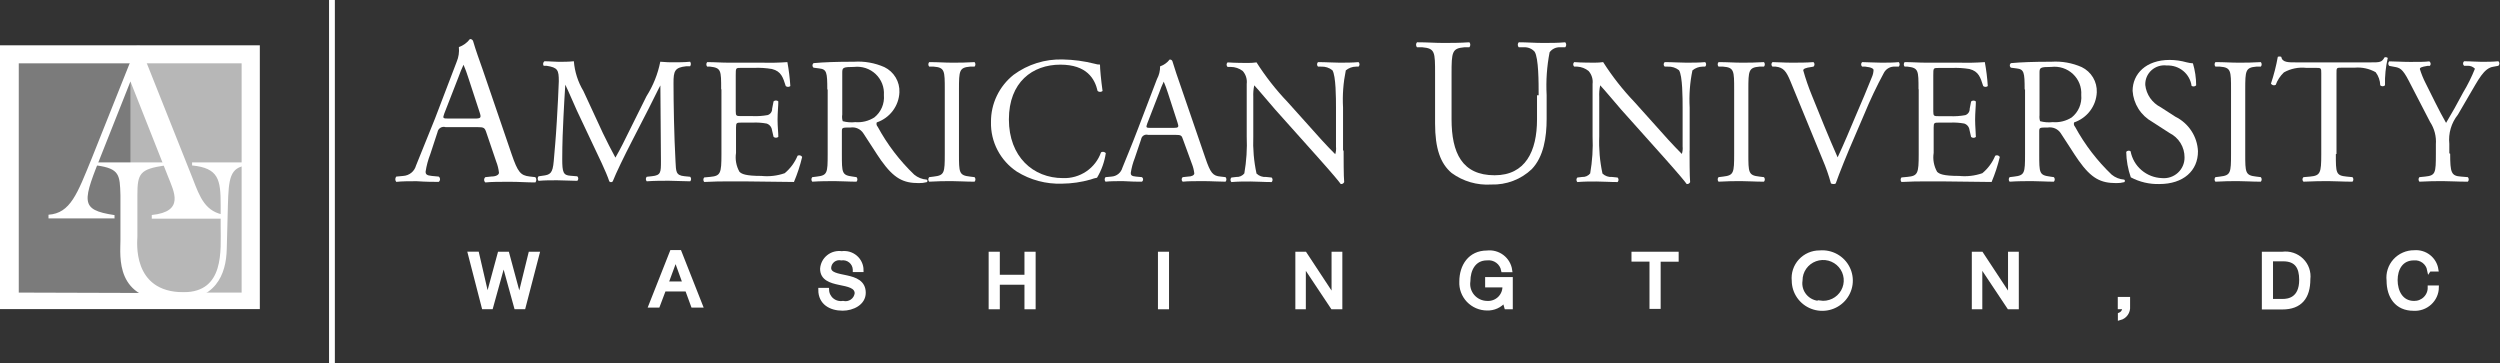 <svg width="172" height="25" viewBox="0 0 172 25" fill="none" xmlns="http://www.w3.org/2000/svg">
<rect x="0" y="0" width="172" height="25" fill="#333333" stroke="none"/>
<g clip-path="url(#clip0_1_2)">
<path d="M17.876 3.117H0V21.266H17.876V3.117Z" fill="white"/>
<path d="M16.624 4.357H8.928V20.13H16.624V4.357Z" fill="#B7B7B7"/>
<path d="M9.715 20.156L1.291 20.13V4.357H8.974V19.156L9.715 20.156Z" fill="#7B7B7B"/>
<path d="M13.215 11.175V11.383C15.051 11.565 15.182 12.364 15.182 14.11V15.558C15.182 17.24 15.457 20.104 12.625 20.104C9.033 20.104 9.452 16.552 9.452 16.292V13.435C9.452 11.922 9.623 11.643 11.34 11.383V11.175H6.66V11.383C8.233 11.604 8.246 12.033 8.286 13.435V16.52C8.286 17.623 7.866 20.708 11.93 20.708C14.841 20.708 15.562 18.903 15.601 17.123L15.68 14.11C15.732 12.292 15.811 11.513 16.991 11.383V11.175H13.215Z" fill="white"/>
<path d="M7.879 15.052V14.799C5.428 14.429 5.683 13.87 7.073 10.396L8.974 5.604L11.557 12.136C11.976 13.201 12.717 14.558 10.442 14.792V15.046H15.555V14.799C14.12 14.63 13.746 13.546 13.268 12.312L9.623 3.156H9.4L6.319 10.877C5.316 13.331 4.851 14.669 3.337 14.773V15.026H7.886L7.879 15.052Z" fill="white"/>
<path d="M22.838 0V25" stroke="white" stroke-width="0.4"/>
<path d="M33.457 9.11C33.352 8.792 33.294 8.747 32.861 8.747H30.658C30.599 8.728 30.536 8.723 30.474 8.731C30.412 8.738 30.353 8.759 30.3 8.792C30.247 8.825 30.202 8.868 30.168 8.92C30.133 8.972 30.111 9.03 30.101 9.091L29.603 10.61C29.451 10.998 29.343 11.401 29.282 11.812C29.282 11.987 29.354 12.071 29.708 12.104L30.186 12.149C30.214 12.171 30.236 12.199 30.251 12.23C30.266 12.262 30.274 12.296 30.274 12.331C30.274 12.366 30.266 12.4 30.251 12.432C30.236 12.463 30.214 12.491 30.186 12.513C29.806 12.513 29.354 12.513 28.666 12.467C28.187 12.467 27.656 12.467 27.263 12.513C27.22 12.462 27.197 12.398 27.197 12.331C27.197 12.265 27.22 12.2 27.263 12.149L27.741 12.104C27.944 12.092 28.138 12.017 28.296 11.89C28.453 11.763 28.567 11.59 28.62 11.396C28.882 10.747 29.275 9.792 29.931 8.149L31.419 4.253C31.554 3.933 31.606 3.585 31.57 3.24C31.872 3.134 32.136 2.942 32.33 2.688C32.375 2.684 32.421 2.694 32.46 2.717C32.499 2.741 32.529 2.776 32.546 2.818C32.736 3.468 32.972 4.117 33.202 4.766L35.201 10.61C35.627 11.851 35.817 12.071 36.44 12.143L36.833 12.188C36.876 12.239 36.899 12.304 36.899 12.37C36.899 12.437 36.876 12.501 36.833 12.552C36.237 12.552 35.725 12.507 35.07 12.507C34.414 12.507 33.818 12.507 33.392 12.552C33.365 12.529 33.344 12.502 33.33 12.47C33.315 12.439 33.308 12.405 33.308 12.37C33.308 12.336 33.315 12.302 33.33 12.27C33.344 12.239 33.365 12.211 33.392 12.188L33.818 12.143C34.126 12.143 34.329 12.026 34.329 11.883C34.3 11.62 34.237 11.363 34.139 11.117L33.457 9.11ZM30.567 7.812C30.449 8.143 30.462 8.156 30.875 8.156H32.671C33.097 8.156 33.123 8.097 32.992 7.708L32.225 5.364C32.129 5.055 32.018 4.752 31.891 4.455C31.76 4.732 31.644 5.016 31.543 5.305L30.567 7.812Z" fill="white"/>
<path d="M41.474 9.149C41.763 9.734 42.038 10.299 42.34 10.844C42.68 10.26 42.995 9.617 43.303 8.987L44.477 6.623C44.938 5.896 45.261 5.09 45.427 4.247C45.853 4.286 46.083 4.286 46.364 4.286C46.646 4.286 47.092 4.286 47.479 4.247C47.513 4.292 47.531 4.346 47.531 4.403C47.531 4.459 47.513 4.513 47.479 4.558H47.217C46.43 4.643 46.332 4.87 46.338 5.734C46.338 7.032 46.377 9.338 46.476 11.123C46.515 11.773 46.476 12.065 47.086 12.123L47.485 12.162C47.525 12.204 47.548 12.26 47.548 12.318C47.548 12.376 47.525 12.432 47.485 12.474C46.974 12.474 46.463 12.435 46.01 12.435C45.558 12.435 45.008 12.435 44.496 12.474C44.456 12.432 44.434 12.376 44.434 12.318C44.434 12.26 44.456 12.204 44.496 12.162L44.857 12.123C45.473 12.058 45.473 11.864 45.473 11.071L45.434 5.877C45.348 6.013 44.87 7.006 44.621 7.487L43.506 9.656C42.943 10.747 42.379 11.909 42.156 12.48C42.141 12.499 42.122 12.513 42.1 12.522C42.079 12.531 42.055 12.534 42.032 12.533C42.01 12.532 41.989 12.527 41.97 12.518C41.951 12.509 41.934 12.496 41.92 12.48C41.71 11.831 41.107 10.61 40.819 10L39.691 7.61C39.429 7.039 39.167 6.396 38.892 5.825C38.839 6.591 38.806 7.312 38.767 8.032C38.728 8.753 38.682 9.89 38.682 10.942C38.682 11.857 38.754 12.058 39.245 12.091L39.718 12.13C39.739 12.15 39.756 12.174 39.768 12.201C39.779 12.228 39.785 12.257 39.785 12.286C39.785 12.315 39.779 12.344 39.768 12.371C39.756 12.397 39.739 12.421 39.718 12.442C39.291 12.442 38.806 12.403 38.328 12.403C37.849 12.403 37.476 12.403 37.05 12.442C37.013 12.398 36.994 12.342 36.994 12.286C36.994 12.229 37.013 12.174 37.05 12.13L37.325 12.091C37.849 12.026 38.026 11.942 38.098 11.078C38.17 10.214 38.236 9.578 38.308 8.351C38.374 7.325 38.42 6.266 38.446 5.591C38.446 4.812 38.374 4.649 37.607 4.526H37.404C37.371 4.477 37.359 4.418 37.369 4.36C37.378 4.302 37.41 4.25 37.456 4.214C37.83 4.214 38.111 4.253 38.446 4.253C38.78 4.253 39.101 4.253 39.481 4.214C39.539 4.937 39.763 5.637 40.137 6.26L41.474 9.149Z" fill="white"/>
<path d="M49.616 6.143C49.616 4.844 49.616 4.669 48.855 4.584H48.652C48.616 4.54 48.596 4.485 48.596 4.429C48.596 4.372 48.616 4.317 48.652 4.273C49.19 4.273 49.616 4.312 50.127 4.312H52.48C53.044 4.327 53.609 4.314 54.172 4.273C54.272 4.818 54.34 5.369 54.375 5.922C54.33 5.958 54.275 5.978 54.217 5.978C54.16 5.978 54.105 5.958 54.06 5.922C53.87 5.338 53.759 4.909 53.11 4.747C52.707 4.68 52.298 4.653 51.89 4.669H50.992C50.619 4.669 50.619 4.669 50.619 5.162V7.643C50.619 7.987 50.658 7.987 51.032 7.987H51.759C52.115 8.004 52.471 7.98 52.821 7.916C52.912 7.885 52.99 7.826 53.045 7.748C53.099 7.669 53.127 7.576 53.123 7.481L53.221 6.974C53.267 6.935 53.325 6.913 53.385 6.913C53.445 6.913 53.504 6.935 53.549 6.974C53.549 7.273 53.496 7.753 53.496 8.227C53.496 8.701 53.549 9.143 53.549 9.416C53.504 9.455 53.445 9.477 53.385 9.477C53.325 9.477 53.267 9.455 53.221 9.416L53.11 8.935C53.096 8.836 53.054 8.742 52.989 8.665C52.925 8.588 52.839 8.531 52.742 8.5C52.425 8.442 52.102 8.42 51.779 8.435H51.051C50.678 8.435 50.638 8.435 50.638 8.773V10.52C50.569 10.966 50.652 11.424 50.874 11.818C51.025 11.967 51.287 12.104 52.389 12.104C52.929 12.159 53.476 12.095 53.988 11.916C54.377 11.592 54.68 11.18 54.873 10.714C54.899 10.699 54.928 10.69 54.958 10.685C54.988 10.682 55.019 10.684 55.048 10.691C55.077 10.699 55.105 10.713 55.129 10.731C55.153 10.75 55.173 10.773 55.188 10.799C55.049 11.387 54.86 11.963 54.624 12.52C53.496 12.52 52.389 12.48 51.274 12.48H50.147C49.609 12.48 49.183 12.48 48.449 12.52C48.411 12.476 48.391 12.421 48.391 12.364C48.391 12.306 48.411 12.251 48.449 12.208L48.862 12.169C49.576 12.104 49.635 11.922 49.635 10.623V6.143H49.616Z" fill="white"/>
<path d="M56.918 6.156C56.918 4.981 56.879 4.766 56.368 4.708L55.968 4.656C55.945 4.636 55.928 4.612 55.915 4.585C55.903 4.559 55.897 4.529 55.897 4.5C55.897 4.471 55.903 4.441 55.915 4.415C55.928 4.388 55.945 4.364 55.968 4.344C56.669 4.279 57.528 4.247 58.754 4.247C59.471 4.2 60.188 4.327 60.845 4.617C61.169 4.775 61.439 5.023 61.623 5.331C61.807 5.639 61.896 5.993 61.88 6.351C61.861 6.811 61.702 7.255 61.423 7.625C61.145 7.994 60.761 8.272 60.32 8.422C60.301 8.473 60.298 8.528 60.309 8.581C60.321 8.634 60.347 8.682 60.386 8.721C61.046 9.94 61.893 11.051 62.896 12.013C63.141 12.216 63.444 12.336 63.762 12.357C63.777 12.367 63.789 12.38 63.797 12.395C63.806 12.41 63.81 12.427 63.81 12.445C63.81 12.462 63.806 12.479 63.797 12.495C63.789 12.51 63.777 12.523 63.762 12.533C63.582 12.58 63.397 12.602 63.211 12.597C62.149 12.597 61.513 12.286 60.622 11.039C60.294 10.578 59.783 9.74 59.396 9.169C59.303 9.025 59.17 8.911 59.013 8.841C58.856 8.771 58.681 8.747 58.511 8.773C57.947 8.773 57.921 8.773 57.921 9.045V10.604C57.921 11.903 57.921 12.052 58.668 12.149L58.931 12.188C58.968 12.232 58.989 12.287 58.989 12.344C58.989 12.401 58.968 12.457 58.931 12.5C58.367 12.5 57.941 12.461 57.443 12.461C56.944 12.461 56.466 12.461 55.883 12.5C55.845 12.457 55.825 12.401 55.825 12.344C55.825 12.287 55.845 12.232 55.883 12.188L56.197 12.149C56.925 12.065 56.944 11.903 56.944 10.604V6.156H56.918ZM57.941 7.929C57.924 8.066 57.938 8.206 57.98 8.338C58.262 8.414 58.555 8.436 58.845 8.403C59.307 8.441 59.767 8.326 60.156 8.078C60.385 7.894 60.563 7.658 60.678 7.389C60.792 7.121 60.838 6.829 60.812 6.539C60.83 6.272 60.789 6.004 60.691 5.754C60.593 5.505 60.44 5.279 60.244 5.095C60.048 4.91 59.814 4.77 59.557 4.685C59.301 4.601 59.029 4.573 58.76 4.604C57.987 4.604 57.947 4.656 57.947 5V7.896L57.941 7.929Z" fill="white"/>
<path d="M65.001 6.169C65.001 4.87 65.001 4.643 64.24 4.584H63.926C63.889 4.54 63.87 4.485 63.87 4.429C63.87 4.372 63.889 4.317 63.926 4.273C64.581 4.273 64.974 4.312 65.499 4.312C66.023 4.312 66.423 4.312 67.052 4.273C67.089 4.317 67.108 4.372 67.108 4.429C67.108 4.485 67.089 4.54 67.052 4.584H66.738C65.997 4.649 65.977 4.857 65.977 6.169V10.578C65.977 11.877 65.977 12.065 66.738 12.149L67.052 12.188C67.09 12.232 67.11 12.287 67.11 12.344C67.11 12.401 67.09 12.457 67.052 12.5C66.397 12.5 66.004 12.461 65.499 12.461C64.994 12.461 64.548 12.461 63.926 12.5C63.888 12.457 63.868 12.401 63.868 12.344C63.868 12.287 63.888 12.232 63.926 12.188L64.24 12.149C64.981 12.065 65.001 11.89 65.001 10.578V6.169Z" fill="white"/>
<path d="M69.74 5.143C70.714 4.426 71.903 4.055 73.116 4.091C73.864 4.105 74.607 4.205 75.332 4.39C75.443 4.428 75.561 4.446 75.679 4.442C75.679 4.727 75.751 5.506 75.856 6.26C75.808 6.3 75.748 6.322 75.686 6.322C75.623 6.322 75.563 6.3 75.515 6.26C75.325 5.416 74.768 4.448 72.952 4.448C71.038 4.448 69.412 5.649 69.412 8.214C69.412 10.779 71.077 12.253 73.129 12.253C73.7 12.275 74.263 12.114 74.735 11.795C75.207 11.476 75.563 11.015 75.751 10.48C75.803 10.45 75.865 10.439 75.924 10.449C75.984 10.458 76.039 10.488 76.079 10.533C75.991 11.131 75.786 11.707 75.476 12.227C75.326 12.255 75.179 12.296 75.037 12.351C74.397 12.534 73.736 12.63 73.07 12.636C71.971 12.675 70.886 12.386 69.956 11.805C69.395 11.43 68.938 10.922 68.628 10.326C68.317 9.73 68.163 9.066 68.18 8.396C68.174 7.772 68.311 7.155 68.582 6.592C68.852 6.028 69.248 5.533 69.74 5.143Z" fill="white"/>
<path d="M81.388 9.591C81.303 9.318 81.251 9.279 80.877 9.279H78.989C78.938 9.264 78.884 9.259 78.831 9.266C78.778 9.273 78.726 9.292 78.681 9.32C78.636 9.348 78.597 9.386 78.567 9.431C78.538 9.475 78.519 9.525 78.511 9.578L78.072 10.877C77.941 11.207 77.849 11.552 77.796 11.903C77.796 12.052 77.862 12.123 78.157 12.149L78.57 12.188C78.593 12.207 78.612 12.231 78.625 12.258C78.638 12.285 78.644 12.314 78.644 12.344C78.644 12.374 78.638 12.403 78.625 12.43C78.612 12.457 78.593 12.481 78.57 12.5C78.242 12.5 77.855 12.5 77.259 12.461C76.846 12.461 76.394 12.461 76.059 12.5C76.022 12.457 76.001 12.401 76.001 12.344C76.001 12.287 76.022 12.232 76.059 12.188L76.472 12.149C76.644 12.138 76.809 12.074 76.943 11.966C77.077 11.857 77.174 11.71 77.219 11.546C77.442 10.974 77.796 10.169 78.321 8.786L79.599 5.442C79.746 5.173 79.82 4.871 79.815 4.565C80.075 4.476 80.303 4.314 80.471 4.097C80.51 4.092 80.551 4.1 80.585 4.12C80.62 4.14 80.646 4.171 80.661 4.208C80.825 4.753 81.021 5.325 81.212 5.87L82.922 10.851C83.283 11.916 83.447 12.104 83.984 12.149L84.319 12.188C84.356 12.232 84.377 12.287 84.377 12.344C84.377 12.401 84.356 12.457 84.319 12.5C83.807 12.5 83.368 12.461 82.804 12.461C82.241 12.461 81.729 12.461 81.369 12.5C81.347 12.48 81.329 12.457 81.316 12.43C81.304 12.403 81.298 12.374 81.298 12.344C81.298 12.315 81.304 12.286 81.316 12.259C81.329 12.232 81.347 12.208 81.369 12.188L81.729 12.149C81.992 12.149 82.168 12.052 82.168 11.929C82.143 11.706 82.088 11.488 82.005 11.279L81.388 9.591ZM78.93 8.5C78.832 8.786 78.845 8.799 79.192 8.799H80.733C81.094 8.799 81.12 8.747 81.008 8.416L80.353 6.396C80.27 6.132 80.174 5.872 80.064 5.617C79.951 5.856 79.851 6.101 79.763 6.351L78.93 8.5Z" fill="white"/>
<path d="M92.44 10.357C92.44 10.727 92.44 12.201 92.48 12.526C92.461 12.571 92.428 12.61 92.385 12.634C92.343 12.659 92.293 12.669 92.244 12.662C92.093 12.454 91.733 12.013 90.644 10.792L87.74 7.545C87.4 7.162 86.554 6.143 86.292 5.87C86.235 6.135 86.213 6.405 86.226 6.675V9.377C86.192 10.238 86.266 11.099 86.449 11.942C86.535 12.024 86.638 12.088 86.751 12.128C86.864 12.169 86.985 12.185 87.105 12.175L87.491 12.214C87.531 12.257 87.554 12.312 87.554 12.37C87.554 12.428 87.531 12.484 87.491 12.526C86.927 12.526 86.488 12.487 86.029 12.487C85.571 12.487 85.164 12.487 84.719 12.526C84.678 12.484 84.656 12.428 84.656 12.37C84.656 12.312 84.678 12.257 84.719 12.214L85.059 12.175C85.164 12.181 85.269 12.162 85.365 12.119C85.461 12.076 85.545 12.01 85.61 11.929C85.757 11.086 85.811 10.231 85.774 9.377V5.773C85.794 5.614 85.78 5.452 85.732 5.299C85.685 5.145 85.605 5.004 85.499 4.883C85.26 4.701 84.967 4.603 84.666 4.604H84.456C84.435 4.584 84.418 4.56 84.406 4.533C84.394 4.506 84.388 4.477 84.388 4.448C84.388 4.419 84.394 4.39 84.406 4.363C84.418 4.336 84.435 4.312 84.456 4.292C84.981 4.331 85.643 4.331 85.872 4.331C86.065 4.332 86.258 4.319 86.449 4.292C87.07 5.268 87.786 6.181 88.586 7.019L89.799 8.37C90.651 9.338 91.274 10.02 91.864 10.61C91.918 10.443 91.935 10.266 91.916 10.091V7.396C91.916 6.812 91.916 5.201 91.667 4.831C91.449 4.657 91.173 4.569 90.893 4.584H90.684C90.661 4.565 90.643 4.541 90.631 4.514C90.619 4.487 90.613 4.458 90.613 4.429C90.613 4.399 90.619 4.37 90.631 4.343C90.643 4.316 90.661 4.292 90.684 4.273C91.26 4.273 91.687 4.312 92.159 4.312C92.63 4.312 93.024 4.312 93.47 4.273C93.511 4.314 93.535 4.37 93.535 4.429C93.535 4.487 93.511 4.543 93.47 4.584H93.293C93.035 4.587 92.787 4.679 92.591 4.844C92.418 5.683 92.354 6.541 92.401 7.396V10.357H92.44Z" fill="white"/>
<path d="M105.859 6.552C105.859 5.656 105.859 3.994 105.583 3.558C105.493 3.456 105.381 3.376 105.255 3.323C105.129 3.27 104.993 3.246 104.856 3.253H104.489C104.446 3.206 104.423 3.145 104.423 3.081C104.423 3.018 104.446 2.957 104.489 2.909C105.046 2.909 105.583 2.955 106.154 2.955C106.724 2.955 107.163 2.955 107.688 2.909C107.731 2.956 107.756 3.017 107.756 3.081C107.756 3.145 107.731 3.206 107.688 3.253H107.34C107.199 3.245 107.059 3.272 106.932 3.332C106.804 3.392 106.695 3.484 106.613 3.597C106.424 4.568 106.356 5.558 106.409 6.545V8.182C106.409 9.442 106.206 10.779 105.387 11.636C105.017 11.988 104.58 12.263 104.102 12.444C103.623 12.626 103.113 12.711 102.601 12.695C101.626 12.758 100.66 12.477 99.874 11.903C99.1 11.253 98.733 10.214 98.733 8.494V5.078C98.733 3.571 98.733 3.331 97.855 3.253H97.488C97.447 3.205 97.424 3.144 97.424 3.081C97.424 3.018 97.447 2.957 97.488 2.909C98.216 2.909 98.714 2.955 99.297 2.955C99.88 2.955 100.379 2.955 101.093 2.909C101.134 2.957 101.157 3.018 101.157 3.081C101.157 3.144 101.134 3.205 101.093 3.253H100.746C99.9 3.325 99.867 3.571 99.867 5.078V8.201C99.867 10.526 100.595 12.058 102.83 12.058C104.948 12.058 105.747 10.409 105.747 8.214V6.552H105.859Z" fill="white"/>
<path d="M116.242 10.357C116.242 10.727 116.242 12.201 116.281 12.526C116.263 12.571 116.23 12.61 116.187 12.634C116.144 12.659 116.094 12.669 116.045 12.662C115.895 12.454 115.534 12.013 114.446 10.792L111.542 7.545C111.208 7.162 110.356 6.143 110.093 5.87C110.036 6.135 110.014 6.405 110.028 6.675V9.377C109.993 10.238 110.068 11.099 110.251 11.942C110.337 12.024 110.44 12.088 110.553 12.128C110.666 12.169 110.786 12.185 110.906 12.175L111.293 12.214C111.333 12.257 111.355 12.312 111.355 12.37C111.355 12.428 111.333 12.484 111.293 12.526C110.729 12.526 110.29 12.487 109.831 12.487C109.372 12.487 108.966 12.487 108.52 12.526C108.48 12.484 108.458 12.428 108.458 12.37C108.458 12.312 108.48 12.257 108.52 12.214L108.854 12.175C108.959 12.181 109.064 12.162 109.16 12.119C109.256 12.076 109.34 12.01 109.405 11.929C109.552 11.086 109.607 10.231 109.569 9.377V5.773C109.589 5.614 109.575 5.452 109.527 5.299C109.48 5.145 109.4 5.004 109.294 4.883C109.074 4.706 108.803 4.601 108.52 4.584H108.304C108.282 4.564 108.265 4.54 108.254 4.513C108.242 4.487 108.236 4.458 108.236 4.429C108.236 4.399 108.242 4.371 108.254 4.344C108.265 4.317 108.282 4.293 108.304 4.273C108.828 4.312 109.49 4.312 109.72 4.312C109.913 4.312 110.105 4.299 110.297 4.273C110.918 5.248 111.633 6.162 112.434 7L113.646 8.351C114.498 9.318 115.121 10 115.711 10.591C115.765 10.423 115.783 10.246 115.764 10.071V7.396C115.764 6.812 115.764 5.201 115.514 4.831C115.297 4.657 115.021 4.569 114.741 4.584H114.531C114.509 4.565 114.491 4.541 114.479 4.514C114.466 4.487 114.46 4.458 114.46 4.429C114.46 4.399 114.466 4.37 114.479 4.343C114.491 4.316 114.509 4.292 114.531 4.273C115.108 4.273 115.534 4.312 116.006 4.312C116.478 4.312 116.871 4.312 117.317 4.273C117.359 4.314 117.382 4.37 117.382 4.429C117.382 4.487 117.359 4.543 117.317 4.584H117.14C116.883 4.587 116.635 4.679 116.439 4.844C116.265 5.683 116.201 6.541 116.249 7.396V10.357H116.242Z" fill="white"/>
<path d="M119.31 6.169C119.31 4.87 119.31 4.643 118.549 4.584H118.235C118.197 4.541 118.177 4.486 118.177 4.429C118.177 4.371 118.197 4.316 118.235 4.273C118.89 4.273 119.284 4.312 119.808 4.312C120.332 4.312 120.732 4.312 121.362 4.273C121.399 4.316 121.42 4.371 121.42 4.429C121.42 4.486 121.399 4.541 121.362 4.584H121.047C120.306 4.649 120.287 4.857 120.287 6.169V10.578C120.287 11.877 120.287 12.065 121.047 12.149L121.362 12.188C121.399 12.232 121.42 12.287 121.42 12.344C121.42 12.401 121.399 12.457 121.362 12.5C120.706 12.5 120.313 12.461 119.808 12.461C119.303 12.461 118.858 12.461 118.235 12.5C118.197 12.457 118.177 12.401 118.177 12.344C118.177 12.287 118.197 12.232 118.235 12.188L118.549 12.149C119.29 12.065 119.31 11.89 119.31 10.578V6.169Z" fill="white"/>
<path d="M123.184 5.597C122.896 4.903 122.705 4.643 122.168 4.584H121.945C121.923 4.565 121.905 4.541 121.893 4.514C121.88 4.487 121.874 4.458 121.874 4.429C121.874 4.399 121.88 4.37 121.893 4.343C121.905 4.316 121.923 4.292 121.945 4.273C122.306 4.273 122.705 4.312 123.256 4.312C123.807 4.312 124.246 4.312 124.77 4.273C124.792 4.293 124.809 4.317 124.82 4.344C124.832 4.371 124.838 4.399 124.838 4.429C124.838 4.458 124.832 4.487 124.82 4.513C124.809 4.54 124.792 4.564 124.77 4.584L124.652 4.604C124.18 4.669 124.075 4.74 124.062 4.838C124.225 5.42 124.422 5.992 124.652 6.552C125.229 7.987 125.806 9.416 126.429 10.825C126.816 10.007 127.353 8.734 127.628 8.071C128.002 7.227 128.579 5.831 128.789 5.299C128.856 5.147 128.894 4.984 128.9 4.818C128.9 4.734 128.775 4.63 128.336 4.584H128.113C128.092 4.564 128.075 4.54 128.063 4.513C128.052 4.487 128.046 4.458 128.046 4.429C128.046 4.399 128.052 4.371 128.063 4.344C128.075 4.317 128.092 4.293 128.113 4.273C128.461 4.273 128.939 4.312 129.424 4.312C129.91 4.312 130.224 4.312 130.637 4.273C130.675 4.316 130.695 4.371 130.695 4.429C130.695 4.486 130.675 4.541 130.637 4.584H130.263C130.126 4.595 129.993 4.64 129.878 4.716C129.763 4.793 129.67 4.897 129.608 5.019C129.11 5.939 128.662 6.884 128.264 7.851L127.609 9.377C127.11 10.513 126.521 11.974 126.298 12.623C126.257 12.649 126.209 12.663 126.16 12.662C126.095 12.662 126.03 12.649 125.97 12.623C125.817 12.061 125.624 11.51 125.393 10.974L123.184 5.597Z" fill="white"/>
<path d="M131.994 6.143C131.994 4.844 131.994 4.669 131.234 4.584H131.037C131.001 4.54 130.981 4.485 130.981 4.429C130.981 4.372 131.001 4.317 131.037 4.273C131.575 4.273 132.001 4.312 132.512 4.312H134.865C135.429 4.327 135.994 4.314 136.556 4.273C136.657 4.818 136.725 5.369 136.76 5.922C136.715 5.958 136.66 5.978 136.602 5.978C136.545 5.978 136.489 5.958 136.445 5.922C136.255 5.338 136.143 4.909 135.494 4.747C135.094 4.682 134.687 4.658 134.282 4.675H133.384C133.01 4.675 133.01 4.675 133.01 5.169V7.649C133.01 7.994 133.049 7.994 133.423 7.994H134.151C134.506 8.01 134.863 7.986 135.213 7.922C135.303 7.891 135.382 7.832 135.436 7.754C135.491 7.676 135.518 7.582 135.514 7.487L135.612 6.981C135.658 6.941 135.716 6.92 135.776 6.92C135.837 6.92 135.895 6.941 135.94 6.981C135.94 7.279 135.888 7.76 135.888 8.234C135.888 8.708 135.94 9.149 135.94 9.422C135.895 9.461 135.837 9.483 135.776 9.483C135.716 9.483 135.658 9.461 135.612 9.422L135.501 8.942C135.49 8.841 135.45 8.747 135.386 8.668C135.322 8.59 135.237 8.532 135.141 8.5C134.823 8.442 134.5 8.42 134.177 8.435H133.449C133.076 8.435 133.036 8.435 133.036 8.773V10.52C132.966 10.966 133.05 11.424 133.272 11.818C133.423 11.967 133.685 12.104 134.787 12.104C135.327 12.159 135.874 12.095 136.386 11.916C136.775 11.592 137.078 11.18 137.271 10.714C137.297 10.699 137.326 10.69 137.356 10.685C137.386 10.682 137.417 10.684 137.446 10.691C137.475 10.699 137.503 10.713 137.527 10.731C137.551 10.75 137.571 10.773 137.586 10.799C137.447 11.387 137.258 11.963 137.022 12.52C135.894 12.52 134.787 12.48 133.672 12.48H132.518C131.981 12.48 131.555 12.48 130.821 12.52C130.783 12.476 130.763 12.421 130.763 12.364C130.763 12.306 130.783 12.251 130.821 12.208L131.234 12.169C131.948 12.104 132.007 11.922 132.007 10.623V6.143H131.994Z" fill="white"/>
<path d="M139.296 6.156C139.296 4.981 139.257 4.766 138.746 4.708L138.346 4.656C138.324 4.636 138.306 4.612 138.294 4.585C138.281 4.559 138.275 4.529 138.275 4.5C138.275 4.471 138.281 4.441 138.294 4.415C138.306 4.388 138.324 4.364 138.346 4.344C139.047 4.279 139.906 4.247 141.132 4.247C141.849 4.2 142.567 4.327 143.223 4.617C143.547 4.775 143.817 5.023 144.001 5.331C144.185 5.639 144.274 5.993 144.259 6.351C144.239 6.811 144.08 7.255 143.801 7.625C143.523 7.994 143.139 8.272 142.699 8.422C142.68 8.473 142.676 8.528 142.688 8.581C142.699 8.634 142.726 8.682 142.764 8.721C143.426 9.941 144.275 11.051 145.281 12.013C145.526 12.216 145.829 12.336 146.147 12.357C146.161 12.367 146.174 12.38 146.182 12.395C146.191 12.41 146.195 12.427 146.195 12.445C146.195 12.462 146.191 12.479 146.182 12.495C146.174 12.51 146.161 12.523 146.147 12.533C145.967 12.58 145.782 12.602 145.596 12.597C144.534 12.597 143.892 12.286 143.007 11.039C142.679 10.578 142.168 9.74 141.781 9.169C141.687 9.024 141.553 8.909 141.395 8.839C141.236 8.769 141.061 8.746 140.889 8.773C140.326 8.773 140.299 8.773 140.299 9.045V10.604C140.299 11.903 140.299 12.052 141.047 12.149L141.309 12.188C141.346 12.232 141.367 12.287 141.367 12.344C141.367 12.401 141.346 12.457 141.309 12.5C140.745 12.5 140.319 12.461 139.821 12.461C139.323 12.461 138.844 12.461 138.261 12.5C138.223 12.457 138.203 12.401 138.203 12.344C138.203 12.287 138.223 12.232 138.261 12.188L138.575 12.149C139.303 12.065 139.323 11.903 139.323 10.604V6.156H139.296ZM140.319 7.929C140.303 8.066 140.316 8.206 140.358 8.338C140.64 8.414 140.934 8.436 141.224 8.403C141.685 8.441 142.146 8.327 142.535 8.078C142.763 7.895 142.943 7.658 143.057 7.39C143.171 7.121 143.217 6.829 143.19 6.539C143.209 6.271 143.167 6.003 143.069 5.752C142.97 5.502 142.817 5.277 142.62 5.092C142.424 4.907 142.189 4.768 141.931 4.683C141.674 4.599 141.401 4.572 141.132 4.604C140.358 4.604 140.319 4.656 140.319 5V7.896V7.929Z" fill="white"/>
<path d="M148.565 12.662C147.881 12.681 147.203 12.522 146.599 12.201C146.402 11.637 146.296 11.045 146.284 10.448C146.319 10.404 146.37 10.374 146.427 10.367C146.483 10.36 146.54 10.375 146.586 10.409C146.679 10.913 146.943 11.37 147.334 11.705C147.725 12.04 148.219 12.234 148.736 12.253C148.935 12.272 149.136 12.25 149.326 12.187C149.515 12.124 149.69 12.022 149.837 11.888C149.984 11.754 150.101 11.59 150.18 11.408C150.259 11.226 150.299 11.029 150.296 10.831C150.299 10.483 150.204 10.141 150.021 9.844C149.838 9.546 149.574 9.306 149.26 9.149L148.074 8.383C147.688 8.167 147.362 7.859 147.126 7.487C146.891 7.116 146.752 6.691 146.723 6.253C146.723 5.078 147.648 4.123 149.273 4.123C149.666 4.125 150.056 4.179 150.434 4.286C150.578 4.323 150.725 4.347 150.873 4.357C151.019 4.848 151.094 5.358 151.096 5.87C151.056 5.912 151.003 5.939 150.945 5.946C150.888 5.953 150.83 5.94 150.781 5.909C150.726 5.508 150.521 5.141 150.207 4.881C149.893 4.622 149.492 4.488 149.083 4.506C148.893 4.481 148.699 4.496 148.516 4.553C148.332 4.61 148.164 4.705 148.022 4.834C147.88 4.962 147.768 5.119 147.694 5.295C147.621 5.471 147.587 5.661 147.595 5.851C147.63 6.172 147.746 6.48 147.931 6.747C148.117 7.013 148.366 7.23 148.657 7.377L149.66 8.026C150.111 8.248 150.493 8.586 150.767 9.004C151.042 9.421 151.198 9.905 151.22 10.403C151.227 11.747 150.217 12.662 148.565 12.662Z" fill="white"/>
<path d="M153.495 6.169C153.495 4.87 153.495 4.643 152.734 4.584H152.42C152.384 4.54 152.364 4.485 152.364 4.429C152.364 4.372 152.384 4.317 152.42 4.273C153.075 4.273 153.469 4.312 153.993 4.312C154.517 4.312 154.917 4.312 155.547 4.273C155.583 4.317 155.603 4.372 155.603 4.429C155.603 4.485 155.583 4.54 155.547 4.584H155.232C154.491 4.649 154.472 4.857 154.472 6.169V10.578C154.472 11.877 154.472 12.065 155.232 12.149L155.547 12.188C155.583 12.232 155.603 12.287 155.603 12.344C155.603 12.401 155.583 12.456 155.547 12.5C154.891 12.5 154.498 12.461 153.993 12.461C153.488 12.461 153.043 12.461 152.42 12.5C152.382 12.457 152.362 12.401 152.362 12.344C152.362 12.287 152.382 12.232 152.42 12.188L152.734 12.149C153.475 12.065 153.495 11.89 153.495 10.578V6.169Z" fill="white"/>
<path d="M160.706 10.604C160.706 11.903 160.706 12.078 161.453 12.149L161.853 12.188C161.89 12.232 161.911 12.287 161.911 12.344C161.911 12.401 161.89 12.457 161.853 12.5C161.138 12.5 160.712 12.461 160.214 12.461C159.716 12.461 159.276 12.461 158.477 12.5C158.455 12.48 158.438 12.456 158.427 12.429C158.415 12.402 158.409 12.373 158.409 12.344C158.409 12.315 158.415 12.286 158.427 12.259C158.438 12.232 158.455 12.208 158.477 12.188L158.929 12.149C159.644 12.084 159.703 11.903 159.703 10.604V5.065C159.703 4.682 159.703 4.669 159.329 4.669H158.673C158.14 4.61 157.601 4.719 157.133 4.981C156.881 5.22 156.688 5.513 156.569 5.838C156.514 5.869 156.449 5.877 156.388 5.862C156.327 5.846 156.274 5.807 156.241 5.753C156.444 5.151 156.601 4.534 156.713 3.909C156.789 3.879 156.874 3.879 156.949 3.909C157.022 4.305 157.435 4.292 158.011 4.292H163.078C163.734 4.292 163.865 4.292 164.055 3.948C164.093 3.935 164.133 3.932 164.172 3.938C164.211 3.945 164.247 3.962 164.278 3.987C164.135 4.604 164.071 5.237 164.088 5.87C164.044 5.912 163.985 5.936 163.924 5.936C163.863 5.936 163.804 5.912 163.76 5.87C163.753 5.544 163.643 5.229 163.446 4.968C163.006 4.72 162.5 4.612 161.997 4.656H161.112C160.738 4.656 160.751 4.656 160.751 5.078V10.591L160.706 10.604Z" fill="white"/>
<path d="M168.572 10.578C168.572 11.877 168.644 12.104 169.319 12.149L169.791 12.188C169.828 12.232 169.849 12.287 169.849 12.344C169.849 12.401 169.828 12.457 169.791 12.5C169.017 12.5 168.591 12.461 168.093 12.461C167.595 12.461 167.116 12.461 166.454 12.5C166.417 12.457 166.396 12.401 166.396 12.344C166.396 12.287 166.417 12.232 166.454 12.188L166.841 12.149C167.569 12.078 167.588 11.903 167.588 10.578V9.929C167.628 9.386 167.488 8.846 167.189 8.39L165.714 5.539C165.288 4.721 165.104 4.662 164.724 4.597L164.376 4.532C164.336 4.49 164.314 4.435 164.314 4.377C164.314 4.319 164.336 4.263 164.376 4.221C164.776 4.221 165.229 4.26 165.825 4.26C166.422 4.26 166.848 4.26 167.136 4.221C167.161 4.237 167.182 4.259 167.198 4.284C167.214 4.31 167.224 4.338 167.228 4.368C167.231 4.397 167.229 4.427 167.22 4.456C167.211 4.484 167.196 4.51 167.175 4.532H167.012C166.572 4.604 166.487 4.656 166.487 4.753C166.589 5.082 166.718 5.401 166.874 5.708C167.339 6.623 167.798 7.604 168.29 8.455C168.677 7.805 169.09 7.078 169.463 6.364C169.778 5.841 170.05 5.294 170.276 4.727C170.209 4.657 170.127 4.603 170.037 4.568C169.946 4.533 169.849 4.519 169.752 4.526H169.529C169.506 4.506 169.489 4.482 169.476 4.456C169.464 4.429 169.458 4.4 169.458 4.37C169.458 4.341 169.464 4.312 169.476 4.285C169.489 4.258 169.506 4.234 169.529 4.214C169.981 4.214 170.342 4.253 170.728 4.253C171.115 4.253 171.469 4.253 171.889 4.214C171.911 4.234 171.929 4.258 171.941 4.285C171.953 4.312 171.96 4.341 171.96 4.37C171.96 4.4 171.953 4.429 171.941 4.456C171.929 4.482 171.911 4.506 171.889 4.526L171.541 4.591C170.886 4.688 170.519 5.481 169.889 6.539L169.103 7.89C168.65 8.457 168.438 9.177 168.513 9.896V10.546L168.572 10.578Z" fill="white"/>
<path d="M145.838 20.565H146.415V21.084C146.432 21.265 146.384 21.445 146.28 21.594C146.176 21.742 146.022 21.849 145.845 21.896V21.636C145.942 21.596 146.024 21.525 146.078 21.435C146.132 21.345 146.156 21.241 146.147 21.136H145.838V20.565Z" fill="white" stroke="white" stroke-width="0.27"/>
<path d="M36.027 21.136H35.503L34.65 18.039L33.792 21.136H33.274L32.323 17.448H32.828L33.536 20.52L34.368 17.454H34.906L35.732 20.52L36.486 17.454H36.984L36.027 21.136Z" fill="white" stroke="white" stroke-width="0.27"/>
<path d="M46.214 17.338H46.758L48.213 21.026H47.669L47.263 19.916H45.689L45.27 21.026H44.758L46.214 17.338ZM45.847 19.5H47.105L46.482 17.779L45.847 19.5Z" fill="white" stroke="white" stroke-width="0.27"/>
<path d="M58.806 18.532C58.8 18.421 58.77 18.312 58.72 18.213C58.669 18.113 58.598 18.026 58.511 17.955C58.424 17.884 58.323 17.832 58.215 17.802C58.107 17.771 57.993 17.764 57.882 17.779C57.783 17.759 57.681 17.761 57.583 17.784C57.485 17.807 57.393 17.851 57.314 17.913C57.235 17.975 57.17 18.053 57.124 18.142C57.078 18.231 57.053 18.329 57.049 18.429C57.049 18.883 57.646 18.948 58.242 19.078C58.839 19.208 59.429 19.416 59.429 20.143C59.429 20.87 58.655 21.24 57.974 21.24C57.141 21.24 56.433 20.838 56.433 19.942H56.905C56.909 20.074 56.941 20.204 57 20.323C57.059 20.442 57.142 20.548 57.245 20.633C57.348 20.717 57.468 20.779 57.597 20.815C57.726 20.85 57.861 20.858 57.993 20.838C58.099 20.862 58.208 20.864 58.315 20.844C58.421 20.824 58.522 20.782 58.611 20.721C58.7 20.66 58.775 20.581 58.831 20.489C58.887 20.397 58.923 20.295 58.937 20.188C58.937 19.682 58.341 19.591 57.751 19.468C57.161 19.344 56.558 19.169 56.558 18.494C56.569 18.332 56.613 18.175 56.688 18.032C56.763 17.889 56.868 17.763 56.995 17.662C57.121 17.56 57.268 17.486 57.425 17.444C57.583 17.402 57.747 17.392 57.908 17.416C58.078 17.392 58.25 17.404 58.415 17.451C58.579 17.499 58.731 17.581 58.861 17.691C58.991 17.802 59.095 17.939 59.167 18.093C59.239 18.247 59.277 18.415 59.278 18.584H58.806V18.532Z" fill="white" stroke="white" stroke-width="0.27"/>
<path d="M68.154 17.454H68.652V19.039H70.618V17.454H71.117V21.143H70.618V19.454H68.652V21.143H68.154V17.454Z" fill="white" stroke="white" stroke-width="0.27"/>
<path d="M79.802 17.454H80.294V21.143H79.802V17.454Z" fill="white" stroke="white" stroke-width="0.27"/>
<path d="M89.255 17.454H89.779L91.746 20.442V17.454H92.218V21.143H91.674L89.707 18.188V21.143H89.255V17.454Z" fill="white" stroke="white" stroke-width="0.27"/>
<path d="M103.499 20.682C103.357 20.859 103.175 21.001 102.968 21.096C102.761 21.19 102.534 21.235 102.306 21.227C102.065 21.226 101.827 21.176 101.606 21.081C101.385 20.986 101.186 20.847 101.02 20.674C100.855 20.5 100.727 20.295 100.643 20.071C100.56 19.847 100.524 19.608 100.536 19.37C100.536 18.299 101.132 17.37 102.306 17.37C102.681 17.326 103.058 17.429 103.357 17.657C103.656 17.885 103.853 18.221 103.905 18.591H103.414C103.367 18.342 103.227 18.119 103.021 17.969C102.816 17.818 102.56 17.75 102.306 17.779C101.408 17.779 101.028 18.552 101.028 19.344C101 19.528 101.011 19.715 101.062 19.893C101.114 20.072 101.203 20.237 101.324 20.379C101.445 20.52 101.595 20.635 101.765 20.714C101.934 20.793 102.119 20.835 102.306 20.838C102.467 20.849 102.629 20.825 102.78 20.768C102.931 20.711 103.068 20.623 103.181 20.509C103.294 20.395 103.381 20.257 103.436 20.107C103.491 19.956 103.513 19.796 103.499 19.636H102.312V19.195H103.945V21.143H103.63L103.499 20.682Z" fill="white" stroke="white" stroke-width="0.27"/>
<path d="M113.62 17.864H112.381V17.454H115.357V17.87H114.118V21.117H113.62V17.87V17.864Z" fill="white" stroke="white" stroke-width="0.27"/>
<path d="M125.19 17.364C125.585 17.327 125.981 17.409 126.328 17.6C126.674 17.791 126.955 18.08 127.132 18.432C127.309 18.783 127.376 19.179 127.322 19.568C127.268 19.957 127.096 20.321 126.83 20.612C126.564 20.903 126.215 21.107 125.83 21.198C125.444 21.289 125.04 21.263 124.669 21.122C124.299 20.982 123.981 20.733 123.755 20.41C123.53 20.087 123.409 19.704 123.407 19.312C123.381 19.065 123.408 18.816 123.486 18.58C123.564 18.344 123.691 18.127 123.859 17.944C124.028 17.76 124.233 17.613 124.462 17.513C124.692 17.413 124.939 17.362 125.19 17.364ZM125.19 20.812C125.504 20.861 125.825 20.814 126.111 20.676C126.397 20.539 126.633 20.318 126.788 20.043C126.943 19.768 127.01 19.453 126.978 19.14C126.947 18.827 126.82 18.531 126.613 18.292C126.407 18.052 126.131 17.882 125.824 17.802C125.517 17.723 125.192 17.739 124.894 17.848C124.596 17.957 124.339 18.154 124.157 18.412C123.976 18.67 123.879 18.977 123.879 19.292C123.85 19.481 123.862 19.674 123.914 19.858C123.966 20.042 124.057 20.212 124.182 20.359C124.306 20.505 124.46 20.623 124.634 20.706C124.807 20.788 124.997 20.833 125.19 20.838V20.812Z" fill="white" stroke="white" stroke-width="0.27"/>
<path d="M135.796 17.454H136.32L138.287 20.442V17.454H138.759V21.143H138.215L136.248 18.188V21.143H135.796V17.454Z" fill="white" stroke="white" stroke-width="0.27"/>
<path d="M155.75 17.454H157.028C157.269 17.422 157.515 17.444 157.745 17.521C157.976 17.597 158.186 17.725 158.359 17.894C158.532 18.064 158.664 18.27 158.743 18.498C158.822 18.726 158.848 18.969 158.818 19.208C158.818 20.442 158.267 21.156 157.028 21.156H155.75V17.454ZM156.241 20.701H157.067C157.408 20.701 158.319 20.61 158.319 19.253C158.319 18.377 157.992 17.844 157.081 17.844H156.248V20.701H156.241Z" fill="white" stroke="white" stroke-width="0.27"/>
<path d="M167.123 18.565C167.077 18.33 166.945 18.12 166.753 17.975C166.561 17.83 166.322 17.761 166.081 17.779C165.196 17.779 164.822 18.5 164.822 19.273C164.822 20.046 165.196 20.838 166.087 20.838C166.229 20.84 166.37 20.815 166.502 20.762C166.633 20.709 166.753 20.631 166.853 20.532C166.954 20.432 167.033 20.314 167.086 20.183C167.139 20.053 167.165 19.913 167.162 19.773H167.66C167.657 19.976 167.613 20.177 167.529 20.362C167.445 20.548 167.324 20.714 167.173 20.852C167.023 20.99 166.845 21.096 166.652 21.164C166.458 21.232 166.253 21.26 166.048 21.247C164.894 21.247 164.331 20.403 164.331 19.299C164.302 19.053 164.326 18.804 164.402 18.568C164.477 18.332 164.603 18.115 164.769 17.931C164.936 17.747 165.14 17.6 165.369 17.5C165.597 17.4 165.844 17.349 166.094 17.351C166.455 17.319 166.815 17.424 167.1 17.646C167.385 17.869 167.574 18.19 167.628 18.546H167.136L167.123 18.565Z" fill="white" stroke="white" stroke-width="0.27"/>
</g>
<defs>
<clipPath id="clip0_1_2">
<rect width="172" height="25" fill="white"/>
</clipPath>
</defs>
</svg>
